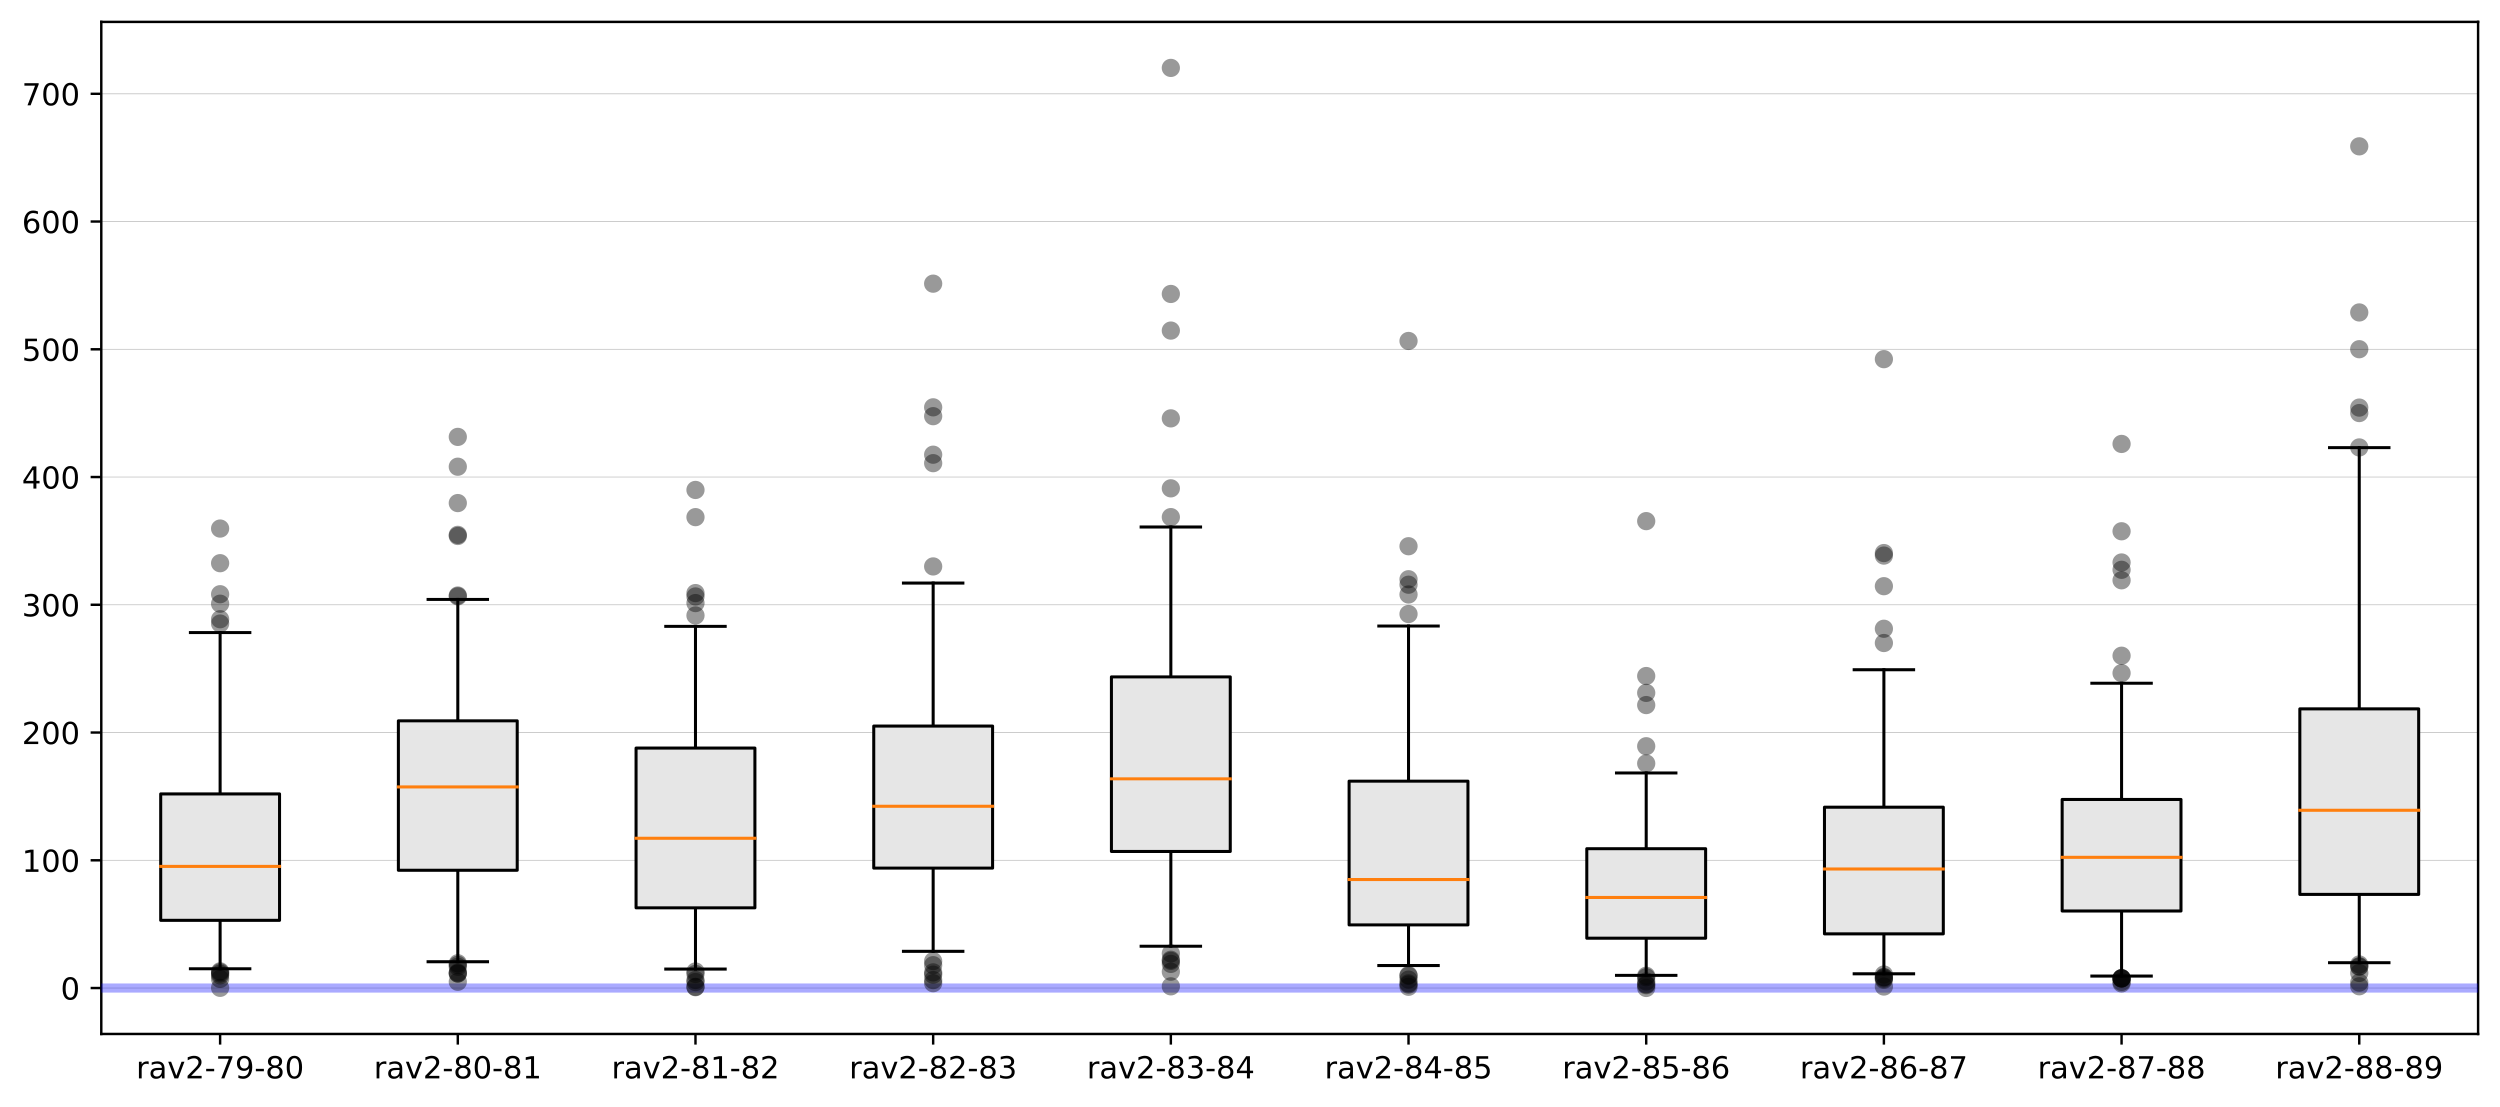 <?xml version="1.0" encoding="utf-8" standalone="no"?>
<!DOCTYPE svg PUBLIC "-//W3C//DTD SVG 1.1//EN"
  "http://www.w3.org/Graphics/SVG/1.1/DTD/svg11.dtd">
<!-- Created with matplotlib (https://matplotlib.org/) -->
<svg height="363.718pt" version="1.1" viewBox="0 0 821.688 363.718" width="821.688pt" xmlns="http://www.w3.org/2000/svg" xmlns:xlink="http://www.w3.org/1999/xlink">
 <defs>
  <style type="text/css">
*{stroke-linecap:butt;stroke-linejoin:round;}
  </style>
 </defs>
 <g id="figure_1">
  <g id="patch_1">
   <path d="M 0 363.718 
L 821.688 363.718 
L 821.688 0 
L 0 0 
z
" style="fill:#ffffff;"/>
  </g>
  <g id="axes_1">
   <g id="patch_2">
    <path d="M 33.288 339.84 
L 814.487 339.84 
L 814.487 7.2 
L 33.288 7.2 
z
" style="fill:#ffffff;"/>
   </g>
   <g id="matplotlib.axis_1">
    <g id="xtick_1">
     <g id="line2d_1">
      <defs>
       <path d="M 0 0 
L 0 3.5 
" id="m097e338943" style="stroke:#000000;stroke-width:0.8;"/>
      </defs>
      <g>
       <use style="stroke:#000000;stroke-width:0.8;" x="72.347" xlink:href="#m097e338943" y="339.84"/>
      </g>
     </g>
     <g id="text_1">
      <!-- rav2-79-80 -->
      <defs>
       <path d="M 41.109 46.297 
Q 39.594 47.172 37.812 47.578 
Q 36.031 48 33.891 48 
Q 26.266 48 22.188 43.047 
Q 18.109 38.094 18.109 28.812 
L 18.109 0 
L 9.078 0 
L 9.078 54.688 
L 18.109 54.688 
L 18.109 46.188 
Q 20.953 51.172 25.484 53.578 
Q 30.031 56 36.531 56 
Q 37.453 56 38.578 55.875 
Q 39.703 55.766 41.062 55.516 
z
" id="DejaVuSans-114"/>
       <path d="M 34.281 27.484 
Q 23.391 27.484 19.188 25 
Q 14.984 22.516 14.984 16.5 
Q 14.984 11.719 18.141 8.906 
Q 21.297 6.109 26.703 6.109 
Q 34.188 6.109 38.703 11.406 
Q 43.219 16.703 43.219 25.484 
L 43.219 27.484 
z
M 52.203 31.203 
L 52.203 0 
L 43.219 0 
L 43.219 8.297 
Q 40.141 3.328 35.547 0.953 
Q 30.953 -1.422 24.312 -1.422 
Q 15.922 -1.422 10.953 3.297 
Q 6 8.016 6 15.922 
Q 6 25.141 12.172 29.828 
Q 18.359 34.516 30.609 34.516 
L 43.219 34.516 
L 43.219 35.406 
Q 43.219 41.609 39.141 45 
Q 35.062 48.391 27.688 48.391 
Q 23 48.391 18.547 47.266 
Q 14.109 46.141 10.016 43.891 
L 10.016 52.203 
Q 14.938 54.109 19.578 55.047 
Q 24.219 56 28.609 56 
Q 40.484 56 46.344 49.844 
Q 52.203 43.703 52.203 31.203 
z
" id="DejaVuSans-97"/>
       <path d="M 2.984 54.688 
L 12.5 54.688 
L 29.594 8.797 
L 46.688 54.688 
L 56.203 54.688 
L 35.688 0 
L 23.484 0 
z
" id="DejaVuSans-118"/>
       <path d="M 19.188 8.297 
L 53.609 8.297 
L 53.609 0 
L 7.328 0 
L 7.328 8.297 
Q 12.938 14.109 22.625 23.891 
Q 32.328 33.688 34.812 36.531 
Q 39.547 41.844 41.422 45.531 
Q 43.312 49.219 43.312 52.781 
Q 43.312 58.594 39.234 62.25 
Q 35.156 65.922 28.609 65.922 
Q 23.969 65.922 18.812 64.312 
Q 13.672 62.703 7.812 59.422 
L 7.812 69.391 
Q 13.766 71.781 18.938 73 
Q 24.125 74.219 28.422 74.219 
Q 39.75 74.219 46.484 68.547 
Q 53.219 62.891 53.219 53.422 
Q 53.219 48.922 51.531 44.891 
Q 49.859 40.875 45.406 35.406 
Q 44.188 33.984 37.641 27.219 
Q 31.109 20.453 19.188 8.297 
z
" id="DejaVuSans-50"/>
       <path d="M 4.891 31.391 
L 31.203 31.391 
L 31.203 23.391 
L 4.891 23.391 
z
" id="DejaVuSans-45"/>
       <path d="M 8.203 72.906 
L 55.078 72.906 
L 55.078 68.703 
L 28.609 0 
L 18.312 0 
L 43.219 64.594 
L 8.203 64.594 
z
" id="DejaVuSans-55"/>
       <path d="M 10.984 1.516 
L 10.984 10.5 
Q 14.703 8.734 18.5 7.812 
Q 22.312 6.891 25.984 6.891 
Q 35.75 6.891 40.891 13.453 
Q 46.047 20.016 46.781 33.406 
Q 43.953 29.203 39.594 26.953 
Q 35.25 24.703 29.984 24.703 
Q 19.047 24.703 12.672 31.312 
Q 6.297 37.938 6.297 49.422 
Q 6.297 60.641 12.938 67.422 
Q 19.578 74.219 30.609 74.219 
Q 43.266 74.219 49.922 64.516 
Q 56.594 54.828 56.594 36.375 
Q 56.594 19.141 48.406 8.859 
Q 40.234 -1.422 26.422 -1.422 
Q 22.703 -1.422 18.891 -0.688 
Q 15.094 0.047 10.984 1.516 
z
M 30.609 32.422 
Q 37.25 32.422 41.125 36.953 
Q 45.016 41.5 45.016 49.422 
Q 45.016 57.281 41.125 61.844 
Q 37.25 66.406 30.609 66.406 
Q 23.969 66.406 20.094 61.844 
Q 16.219 57.281 16.219 49.422 
Q 16.219 41.5 20.094 36.953 
Q 23.969 32.422 30.609 32.422 
z
" id="DejaVuSans-57"/>
       <path d="M 31.781 34.625 
Q 24.75 34.625 20.719 30.859 
Q 16.703 27.094 16.703 20.516 
Q 16.703 13.922 20.719 10.156 
Q 24.75 6.391 31.781 6.391 
Q 38.812 6.391 42.859 10.172 
Q 46.922 13.969 46.922 20.516 
Q 46.922 27.094 42.891 30.859 
Q 38.875 34.625 31.781 34.625 
z
M 21.922 38.812 
Q 15.578 40.375 12.031 44.719 
Q 8.5 49.078 8.5 55.328 
Q 8.5 64.062 14.719 69.141 
Q 20.953 74.219 31.781 74.219 
Q 42.672 74.219 48.875 69.141 
Q 55.078 64.062 55.078 55.328 
Q 55.078 49.078 51.531 44.719 
Q 48 40.375 41.703 38.812 
Q 48.828 37.156 52.797 32.312 
Q 56.781 27.484 56.781 20.516 
Q 56.781 9.906 50.312 4.234 
Q 43.844 -1.422 31.781 -1.422 
Q 19.734 -1.422 13.25 4.234 
Q 6.781 9.906 6.781 20.516 
Q 6.781 27.484 10.781 32.312 
Q 14.797 37.156 21.922 38.812 
z
M 18.312 54.391 
Q 18.312 48.734 21.844 45.562 
Q 25.391 42.391 31.781 42.391 
Q 38.141 42.391 41.719 45.562 
Q 45.312 48.734 45.312 54.391 
Q 45.312 60.062 41.719 63.234 
Q 38.141 66.406 31.781 66.406 
Q 25.391 66.406 21.844 63.234 
Q 18.312 60.062 18.312 54.391 
z
" id="DejaVuSans-56"/>
       <path d="M 31.781 66.406 
Q 24.172 66.406 20.328 58.906 
Q 16.5 51.422 16.5 36.375 
Q 16.5 21.391 20.328 13.891 
Q 24.172 6.391 31.781 6.391 
Q 39.453 6.391 43.281 13.891 
Q 47.125 21.391 47.125 36.375 
Q 47.125 51.422 43.281 58.906 
Q 39.453 66.406 31.781 66.406 
z
M 31.781 74.219 
Q 44.047 74.219 50.516 64.516 
Q 56.984 54.828 56.984 36.375 
Q 56.984 17.969 50.516 8.266 
Q 44.047 -1.422 31.781 -1.422 
Q 19.531 -1.422 13.062 8.266 
Q 6.594 17.969 6.594 36.375 
Q 6.594 54.828 13.062 64.516 
Q 19.531 74.219 31.781 74.219 
z
" id="DejaVuSans-48"/>
      </defs>
      <g transform="translate(44.755 354.438)scale(0.1 -0.1)">
       <use xlink:href="#DejaVuSans-114"/>
       <use x="41.113" xlink:href="#DejaVuSans-97"/>
       <use x="102.393" xlink:href="#DejaVuSans-118"/>
       <use x="161.572" xlink:href="#DejaVuSans-50"/>
       <use x="225.195" xlink:href="#DejaVuSans-45"/>
       <use x="261.279" xlink:href="#DejaVuSans-55"/>
       <use x="324.902" xlink:href="#DejaVuSans-57"/>
       <use x="388.525" xlink:href="#DejaVuSans-45"/>
       <use x="424.609" xlink:href="#DejaVuSans-56"/>
       <use x="488.232" xlink:href="#DejaVuSans-48"/>
      </g>
     </g>
    </g>
    <g id="xtick_2">
     <g id="line2d_2">
      <g>
       <use style="stroke:#000000;stroke-width:0.8;" x="150.468" xlink:href="#m097e338943" y="339.84"/>
      </g>
     </g>
     <g id="text_2">
      <!-- rav2-80-81 -->
      <defs>
       <path d="M 12.406 8.297 
L 28.516 8.297 
L 28.516 63.922 
L 10.984 60.406 
L 10.984 69.391 
L 28.422 72.906 
L 38.281 72.906 
L 38.281 8.297 
L 54.391 8.297 
L 54.391 0 
L 12.406 0 
z
" id="DejaVuSans-49"/>
      </defs>
      <g transform="translate(122.875 354.438)scale(0.1 -0.1)">
       <use xlink:href="#DejaVuSans-114"/>
       <use x="41.113" xlink:href="#DejaVuSans-97"/>
       <use x="102.393" xlink:href="#DejaVuSans-118"/>
       <use x="161.572" xlink:href="#DejaVuSans-50"/>
       <use x="225.195" xlink:href="#DejaVuSans-45"/>
       <use x="261.279" xlink:href="#DejaVuSans-56"/>
       <use x="324.902" xlink:href="#DejaVuSans-48"/>
       <use x="388.525" xlink:href="#DejaVuSans-45"/>
       <use x="424.609" xlink:href="#DejaVuSans-56"/>
       <use x="488.232" xlink:href="#DejaVuSans-49"/>
      </g>
     </g>
    </g>
    <g id="xtick_3">
     <g id="line2d_3">
      <g>
       <use style="stroke:#000000;stroke-width:0.8;" x="228.588" xlink:href="#m097e338943" y="339.84"/>
      </g>
     </g>
     <g id="text_3">
      <!-- rav2-81-82 -->
      <g transform="translate(200.995 354.438)scale(0.1 -0.1)">
       <use xlink:href="#DejaVuSans-114"/>
       <use x="41.113" xlink:href="#DejaVuSans-97"/>
       <use x="102.393" xlink:href="#DejaVuSans-118"/>
       <use x="161.572" xlink:href="#DejaVuSans-50"/>
       <use x="225.195" xlink:href="#DejaVuSans-45"/>
       <use x="261.279" xlink:href="#DejaVuSans-56"/>
       <use x="324.902" xlink:href="#DejaVuSans-49"/>
       <use x="388.525" xlink:href="#DejaVuSans-45"/>
       <use x="424.609" xlink:href="#DejaVuSans-56"/>
       <use x="488.232" xlink:href="#DejaVuSans-50"/>
      </g>
     </g>
    </g>
    <g id="xtick_4">
     <g id="line2d_4">
      <g>
       <use style="stroke:#000000;stroke-width:0.8;" x="306.707" xlink:href="#m097e338943" y="339.84"/>
      </g>
     </g>
     <g id="text_4">
      <!-- rav2-82-83 -->
      <defs>
       <path d="M 40.578 39.312 
Q 47.656 37.797 51.625 33 
Q 55.609 28.219 55.609 21.188 
Q 55.609 10.406 48.188 4.484 
Q 40.766 -1.422 27.094 -1.422 
Q 22.516 -1.422 17.656 -0.516 
Q 12.797 0.391 7.625 2.203 
L 7.625 11.719 
Q 11.719 9.328 16.594 8.109 
Q 21.484 6.891 26.812 6.891 
Q 36.078 6.891 40.938 10.547 
Q 45.797 14.203 45.797 21.188 
Q 45.797 27.641 41.281 31.266 
Q 36.766 34.906 28.719 34.906 
L 20.219 34.906 
L 20.219 43.016 
L 29.109 43.016 
Q 36.375 43.016 40.234 45.922 
Q 44.094 48.828 44.094 54.297 
Q 44.094 59.906 40.109 62.906 
Q 36.141 65.922 28.719 65.922 
Q 24.656 65.922 20.016 65.031 
Q 15.375 64.156 9.812 62.312 
L 9.812 71.094 
Q 15.438 72.656 20.344 73.438 
Q 25.25 74.219 29.594 74.219 
Q 40.828 74.219 47.359 69.109 
Q 53.906 64.016 53.906 55.328 
Q 53.906 49.266 50.438 45.094 
Q 46.969 40.922 40.578 39.312 
z
" id="DejaVuSans-51"/>
      </defs>
      <g transform="translate(279.115 354.438)scale(0.1 -0.1)">
       <use xlink:href="#DejaVuSans-114"/>
       <use x="41.113" xlink:href="#DejaVuSans-97"/>
       <use x="102.393" xlink:href="#DejaVuSans-118"/>
       <use x="161.572" xlink:href="#DejaVuSans-50"/>
       <use x="225.195" xlink:href="#DejaVuSans-45"/>
       <use x="261.279" xlink:href="#DejaVuSans-56"/>
       <use x="324.902" xlink:href="#DejaVuSans-50"/>
       <use x="388.525" xlink:href="#DejaVuSans-45"/>
       <use x="424.609" xlink:href="#DejaVuSans-56"/>
       <use x="488.232" xlink:href="#DejaVuSans-51"/>
      </g>
     </g>
    </g>
    <g id="xtick_5">
     <g id="line2d_5">
      <g>
       <use style="stroke:#000000;stroke-width:0.8;" x="384.827" xlink:href="#m097e338943" y="339.84"/>
      </g>
     </g>
     <g id="text_5">
      <!-- rav2-83-84 -->
      <defs>
       <path d="M 37.797 64.312 
L 12.891 25.391 
L 37.797 25.391 
z
M 35.203 72.906 
L 47.609 72.906 
L 47.609 25.391 
L 58.016 25.391 
L 58.016 17.188 
L 47.609 17.188 
L 47.609 0 
L 37.797 0 
L 37.797 17.188 
L 4.891 17.188 
L 4.891 26.703 
z
" id="DejaVuSans-52"/>
      </defs>
      <g transform="translate(357.235 354.438)scale(0.1 -0.1)">
       <use xlink:href="#DejaVuSans-114"/>
       <use x="41.113" xlink:href="#DejaVuSans-97"/>
       <use x="102.393" xlink:href="#DejaVuSans-118"/>
       <use x="161.572" xlink:href="#DejaVuSans-50"/>
       <use x="225.195" xlink:href="#DejaVuSans-45"/>
       <use x="261.279" xlink:href="#DejaVuSans-56"/>
       <use x="324.902" xlink:href="#DejaVuSans-51"/>
       <use x="388.525" xlink:href="#DejaVuSans-45"/>
       <use x="424.609" xlink:href="#DejaVuSans-56"/>
       <use x="488.232" xlink:href="#DejaVuSans-52"/>
      </g>
     </g>
    </g>
    <g id="xtick_6">
     <g id="line2d_6">
      <g>
       <use style="stroke:#000000;stroke-width:0.8;" x="462.947" xlink:href="#m097e338943" y="339.84"/>
      </g>
     </g>
     <g id="text_6">
      <!-- rav2-84-85 -->
      <defs>
       <path d="M 10.797 72.906 
L 49.516 72.906 
L 49.516 64.594 
L 19.828 64.594 
L 19.828 46.734 
Q 21.969 47.469 24.109 47.828 
Q 26.266 48.188 28.422 48.188 
Q 40.625 48.188 47.75 41.5 
Q 54.891 34.812 54.891 23.391 
Q 54.891 11.625 47.562 5.094 
Q 40.234 -1.422 26.906 -1.422 
Q 22.312 -1.422 17.547 -0.641 
Q 12.797 0.141 7.719 1.703 
L 7.719 11.625 
Q 12.109 9.234 16.797 8.062 
Q 21.484 6.891 26.703 6.891 
Q 35.156 6.891 40.078 11.328 
Q 45.016 15.766 45.016 23.391 
Q 45.016 31 40.078 35.438 
Q 35.156 39.891 26.703 39.891 
Q 22.75 39.891 18.812 39.016 
Q 14.891 38.141 10.797 36.281 
z
" id="DejaVuSans-53"/>
      </defs>
      <g transform="translate(435.355 354.438)scale(0.1 -0.1)">
       <use xlink:href="#DejaVuSans-114"/>
       <use x="41.113" xlink:href="#DejaVuSans-97"/>
       <use x="102.393" xlink:href="#DejaVuSans-118"/>
       <use x="161.572" xlink:href="#DejaVuSans-50"/>
       <use x="225.195" xlink:href="#DejaVuSans-45"/>
       <use x="261.279" xlink:href="#DejaVuSans-56"/>
       <use x="324.902" xlink:href="#DejaVuSans-52"/>
       <use x="388.525" xlink:href="#DejaVuSans-45"/>
       <use x="424.609" xlink:href="#DejaVuSans-56"/>
       <use x="488.232" xlink:href="#DejaVuSans-53"/>
      </g>
     </g>
    </g>
    <g id="xtick_7">
     <g id="line2d_7">
      <g>
       <use style="stroke:#000000;stroke-width:0.8;" x="541.067" xlink:href="#m097e338943" y="339.84"/>
      </g>
     </g>
     <g id="text_7">
      <!-- rav2-85-86 -->
      <defs>
       <path d="M 33.016 40.375 
Q 26.375 40.375 22.484 35.828 
Q 18.609 31.297 18.609 23.391 
Q 18.609 15.531 22.484 10.953 
Q 26.375 6.391 33.016 6.391 
Q 39.656 6.391 43.531 10.953 
Q 47.406 15.531 47.406 23.391 
Q 47.406 31.297 43.531 35.828 
Q 39.656 40.375 33.016 40.375 
z
M 52.594 71.297 
L 52.594 62.312 
Q 48.875 64.062 45.094 64.984 
Q 41.312 65.922 37.594 65.922 
Q 27.828 65.922 22.672 59.328 
Q 17.531 52.734 16.797 39.406 
Q 19.672 43.656 24.016 45.922 
Q 28.375 48.188 33.594 48.188 
Q 44.578 48.188 50.953 41.516 
Q 57.328 34.859 57.328 23.391 
Q 57.328 12.156 50.688 5.359 
Q 44.047 -1.422 33.016 -1.422 
Q 20.359 -1.422 13.672 8.266 
Q 6.984 17.969 6.984 36.375 
Q 6.984 53.656 15.188 63.938 
Q 23.391 74.219 37.203 74.219 
Q 40.922 74.219 44.703 73.484 
Q 48.484 72.75 52.594 71.297 
z
" id="DejaVuSans-54"/>
      </defs>
      <g transform="translate(513.475 354.438)scale(0.1 -0.1)">
       <use xlink:href="#DejaVuSans-114"/>
       <use x="41.113" xlink:href="#DejaVuSans-97"/>
       <use x="102.393" xlink:href="#DejaVuSans-118"/>
       <use x="161.572" xlink:href="#DejaVuSans-50"/>
       <use x="225.195" xlink:href="#DejaVuSans-45"/>
       <use x="261.279" xlink:href="#DejaVuSans-56"/>
       <use x="324.902" xlink:href="#DejaVuSans-53"/>
       <use x="388.525" xlink:href="#DejaVuSans-45"/>
       <use x="424.609" xlink:href="#DejaVuSans-56"/>
       <use x="488.232" xlink:href="#DejaVuSans-54"/>
      </g>
     </g>
    </g>
    <g id="xtick_8">
     <g id="line2d_8">
      <g>
       <use style="stroke:#000000;stroke-width:0.8;" x="619.188" xlink:href="#m097e338943" y="339.84"/>
      </g>
     </g>
     <g id="text_8">
      <!-- rav2-86-87 -->
      <g transform="translate(591.595 354.438)scale(0.1 -0.1)">
       <use xlink:href="#DejaVuSans-114"/>
       <use x="41.113" xlink:href="#DejaVuSans-97"/>
       <use x="102.393" xlink:href="#DejaVuSans-118"/>
       <use x="161.572" xlink:href="#DejaVuSans-50"/>
       <use x="225.195" xlink:href="#DejaVuSans-45"/>
       <use x="261.279" xlink:href="#DejaVuSans-56"/>
       <use x="324.902" xlink:href="#DejaVuSans-54"/>
       <use x="388.525" xlink:href="#DejaVuSans-45"/>
       <use x="424.609" xlink:href="#DejaVuSans-56"/>
       <use x="488.232" xlink:href="#DejaVuSans-55"/>
      </g>
     </g>
    </g>
    <g id="xtick_9">
     <g id="line2d_9">
      <g>
       <use style="stroke:#000000;stroke-width:0.8;" x="697.308" xlink:href="#m097e338943" y="339.84"/>
      </g>
     </g>
     <g id="text_9">
      <!-- rav2-87-88 -->
      <g transform="translate(669.715 354.438)scale(0.1 -0.1)">
       <use xlink:href="#DejaVuSans-114"/>
       <use x="41.113" xlink:href="#DejaVuSans-97"/>
       <use x="102.393" xlink:href="#DejaVuSans-118"/>
       <use x="161.572" xlink:href="#DejaVuSans-50"/>
       <use x="225.195" xlink:href="#DejaVuSans-45"/>
       <use x="261.279" xlink:href="#DejaVuSans-56"/>
       <use x="324.902" xlink:href="#DejaVuSans-55"/>
       <use x="388.525" xlink:href="#DejaVuSans-45"/>
       <use x="424.609" xlink:href="#DejaVuSans-56"/>
       <use x="488.232" xlink:href="#DejaVuSans-56"/>
      </g>
     </g>
    </g>
    <g id="xtick_10">
     <g id="line2d_10">
      <g>
       <use style="stroke:#000000;stroke-width:0.8;" x="775.428" xlink:href="#m097e338943" y="339.84"/>
      </g>
     </g>
     <g id="text_10">
      <!-- rav2-88-89 -->
      <g transform="translate(747.835 354.438)scale(0.1 -0.1)">
       <use xlink:href="#DejaVuSans-114"/>
       <use x="41.113" xlink:href="#DejaVuSans-97"/>
       <use x="102.393" xlink:href="#DejaVuSans-118"/>
       <use x="161.572" xlink:href="#DejaVuSans-50"/>
       <use x="225.195" xlink:href="#DejaVuSans-45"/>
       <use x="261.279" xlink:href="#DejaVuSans-56"/>
       <use x="324.902" xlink:href="#DejaVuSans-56"/>
       <use x="388.525" xlink:href="#DejaVuSans-45"/>
       <use x="424.609" xlink:href="#DejaVuSans-56"/>
       <use x="488.232" xlink:href="#DejaVuSans-57"/>
      </g>
     </g>
    </g>
   </g>
   <g id="matplotlib.axis_2">
    <g id="ytick_1">
     <g id="line2d_11">
      <path clip-path="url(#pd79110ccd6)" d="M 33.288 324.741 
L 814.487 324.741 
" style="fill:none;stroke:#bfbfbf;stroke-linecap:square;stroke-width:0.25;"/>
     </g>
     <g id="line2d_12">
      <defs>
       <path d="M 0 0 
L -3.5 0 
" id="m303ebe1eb5" style="stroke:#000000;stroke-width:0.8;"/>
      </defs>
      <g>
       <use style="stroke:#000000;stroke-width:0.8;" x="33.288" xlink:href="#m303ebe1eb5" y="324.741"/>
      </g>
     </g>
     <g id="text_11">
      <!-- 0 -->
      <g transform="translate(19.925 328.541)scale(0.1 -0.1)">
       <use xlink:href="#DejaVuSans-48"/>
      </g>
     </g>
    </g>
    <g id="ytick_2">
     <g id="line2d_13">
      <path clip-path="url(#pd79110ccd6)" d="M 33.288 282.754 
L 814.487 282.754 
" style="fill:none;stroke:#bfbfbf;stroke-linecap:square;stroke-width:0.25;"/>
     </g>
     <g id="line2d_14">
      <g>
       <use style="stroke:#000000;stroke-width:0.8;" x="33.288" xlink:href="#m303ebe1eb5" y="282.754"/>
      </g>
     </g>
     <g id="text_12">
      <!-- 100 -->
      <g transform="translate(7.2 286.553)scale(0.1 -0.1)">
       <use xlink:href="#DejaVuSans-49"/>
       <use x="63.623" xlink:href="#DejaVuSans-48"/>
       <use x="127.246" xlink:href="#DejaVuSans-48"/>
      </g>
     </g>
    </g>
    <g id="ytick_3">
     <g id="line2d_15">
      <path clip-path="url(#pd79110ccd6)" d="M 33.288 240.766 
L 814.487 240.766 
" style="fill:none;stroke:#bfbfbf;stroke-linecap:square;stroke-width:0.25;"/>
     </g>
     <g id="line2d_16">
      <g>
       <use style="stroke:#000000;stroke-width:0.8;" x="33.288" xlink:href="#m303ebe1eb5" y="240.766"/>
      </g>
     </g>
     <g id="text_13">
      <!-- 200 -->
      <g transform="translate(7.2 244.565)scale(0.1 -0.1)">
       <use xlink:href="#DejaVuSans-50"/>
       <use x="63.623" xlink:href="#DejaVuSans-48"/>
       <use x="127.246" xlink:href="#DejaVuSans-48"/>
      </g>
     </g>
    </g>
    <g id="ytick_4">
     <g id="line2d_17">
      <path clip-path="url(#pd79110ccd6)" d="M 33.288 198.778 
L 814.487 198.778 
" style="fill:none;stroke:#bfbfbf;stroke-linecap:square;stroke-width:0.25;"/>
     </g>
     <g id="line2d_18">
      <g>
       <use style="stroke:#000000;stroke-width:0.8;" x="33.288" xlink:href="#m303ebe1eb5" y="198.778"/>
      </g>
     </g>
     <g id="text_14">
      <!-- 300 -->
      <g transform="translate(7.2 202.577)scale(0.1 -0.1)">
       <use xlink:href="#DejaVuSans-51"/>
       <use x="63.623" xlink:href="#DejaVuSans-48"/>
       <use x="127.246" xlink:href="#DejaVuSans-48"/>
      </g>
     </g>
    </g>
    <g id="ytick_5">
     <g id="line2d_19">
      <path clip-path="url(#pd79110ccd6)" d="M 33.288 156.79 
L 814.487 156.79 
" style="fill:none;stroke:#bfbfbf;stroke-linecap:square;stroke-width:0.25;"/>
     </g>
     <g id="line2d_20">
      <g>
       <use style="stroke:#000000;stroke-width:0.8;" x="33.288" xlink:href="#m303ebe1eb5" y="156.79"/>
      </g>
     </g>
     <g id="text_15">
      <!-- 400 -->
      <g transform="translate(7.2 160.59)scale(0.1 -0.1)">
       <use xlink:href="#DejaVuSans-52"/>
       <use x="63.623" xlink:href="#DejaVuSans-48"/>
       <use x="127.246" xlink:href="#DejaVuSans-48"/>
      </g>
     </g>
    </g>
    <g id="ytick_6">
     <g id="line2d_21">
      <path clip-path="url(#pd79110ccd6)" d="M 33.288 114.803 
L 814.487 114.803 
" style="fill:none;stroke:#bfbfbf;stroke-linecap:square;stroke-width:0.25;"/>
     </g>
     <g id="line2d_22">
      <g>
       <use style="stroke:#000000;stroke-width:0.8;" x="33.288" xlink:href="#m303ebe1eb5" y="114.803"/>
      </g>
     </g>
     <g id="text_16">
      <!-- 500 -->
      <g transform="translate(7.2 118.602)scale(0.1 -0.1)">
       <use xlink:href="#DejaVuSans-53"/>
       <use x="63.623" xlink:href="#DejaVuSans-48"/>
       <use x="127.246" xlink:href="#DejaVuSans-48"/>
      </g>
     </g>
    </g>
    <g id="ytick_7">
     <g id="line2d_23">
      <path clip-path="url(#pd79110ccd6)" d="M 33.288 72.815 
L 814.487 72.815 
" style="fill:none;stroke:#bfbfbf;stroke-linecap:square;stroke-width:0.25;"/>
     </g>
     <g id="line2d_24">
      <g>
       <use style="stroke:#000000;stroke-width:0.8;" x="33.288" xlink:href="#m303ebe1eb5" y="72.815"/>
      </g>
     </g>
     <g id="text_17">
      <!-- 600 -->
      <g transform="translate(7.2 76.614)scale(0.1 -0.1)">
       <use xlink:href="#DejaVuSans-54"/>
       <use x="63.623" xlink:href="#DejaVuSans-48"/>
       <use x="127.246" xlink:href="#DejaVuSans-48"/>
      </g>
     </g>
    </g>
    <g id="ytick_8">
     <g id="line2d_25">
      <path clip-path="url(#pd79110ccd6)" d="M 33.288 30.827 
L 814.487 30.827 
" style="fill:none;stroke:#bfbfbf;stroke-linecap:square;stroke-width:0.25;"/>
     </g>
     <g id="line2d_26">
      <g>
       <use style="stroke:#000000;stroke-width:0.8;" x="33.288" xlink:href="#m303ebe1eb5" y="30.827"/>
      </g>
     </g>
     <g id="text_18">
      <!-- 700 -->
      <g transform="translate(7.2 34.626)scale(0.1 -0.1)">
       <use xlink:href="#DejaVuSans-55"/>
       <use x="63.623" xlink:href="#DejaVuSans-48"/>
       <use x="127.246" xlink:href="#DejaVuSans-48"/>
      </g>
     </g>
    </g>
   </g>
   <g id="patch_3">
    <path d="M 33.288 339.84 
L 33.288 7.2 
" style="fill:none;stroke:#000000;stroke-linecap:square;stroke-linejoin:miter;stroke-width:0.8;"/>
   </g>
   <g id="patch_4">
    <path d="M 814.487 339.84 
L 814.487 7.2 
" style="fill:none;stroke:#000000;stroke-linecap:square;stroke-linejoin:miter;stroke-width:0.8;"/>
   </g>
   <g id="patch_5">
    <path d="M 33.288 339.84 
L 814.487 339.84 
" style="fill:none;stroke:#000000;stroke-linecap:square;stroke-linejoin:miter;stroke-width:0.8;"/>
   </g>
   <g id="patch_6">
    <path d="M 33.288 7.2 
L 814.487 7.2 
" style="fill:none;stroke:#000000;stroke-linecap:square;stroke-linejoin:miter;stroke-width:0.8;"/>
   </g>
   <g id="line2d_27">
    <path clip-path="url(#pd79110ccd6)" d="M 33.288 324.741 
L 814.487 324.741 
" style="fill:none;stroke:#0000ff;stroke-linecap:square;stroke-opacity:0.333;stroke-width:3;"/>
   </g>
   <g id="line2d_28">
    <path clip-path="url(#pd79110ccd6)" d="M 72.347 302.493 
L 72.347 318.412 
" style="fill:none;stroke:#000000;stroke-linecap:square;"/>
   </g>
   <g id="line2d_29">
    <path clip-path="url(#pd79110ccd6)" d="M 72.347 260.943 
L 72.347 207.91 
" style="fill:none;stroke:#000000;stroke-linecap:square;"/>
   </g>
   <g id="line2d_30">
    <path clip-path="url(#pd79110ccd6)" d="M 62.583 318.412 
L 82.112 318.412 
" style="fill:none;stroke:#000000;stroke-linecap:square;"/>
   </g>
   <g id="line2d_31">
    <path clip-path="url(#pd79110ccd6)" d="M 62.583 207.91 
L 82.112 207.91 
" style="fill:none;stroke:#000000;stroke-linecap:square;"/>
   </g>
   <g id="line2d_32">
    <defs>
     <path d="M 0 3 
C 0.796 3 1.559 2.684 2.121 2.121 
C 2.684 1.559 3 0.796 3 0 
C 3 -0.796 2.684 -1.559 2.121 -2.121 
C 1.559 -2.684 0.796 -3 0 -3 
C -0.796 -3 -1.559 -2.684 -2.121 -2.121 
C -2.684 -1.559 -3 -0.796 -3 0 
C -3 0.796 -2.684 1.559 -2.121 2.121 
C -1.559 2.684 -0.796 3 0 3 
z
" id="m558bb84645" style="stroke:#000000;stroke-opacity:0;"/>
    </defs>
    <g clip-path="url(#pd79110ccd6)">
     <use style="fill-opacity:0.4;stroke:#000000;stroke-opacity:0;" x="72.347" xlink:href="#m558bb84645" y="319.247"/>
     <use style="fill-opacity:0.4;stroke:#000000;stroke-opacity:0;" x="72.347" xlink:href="#m558bb84645" y="319.572"/>
     <use style="fill-opacity:0.4;stroke:#000000;stroke-opacity:0;" x="72.347" xlink:href="#m558bb84645" y="320.022"/>
     <use style="fill-opacity:0.4;stroke:#000000;stroke-opacity:0;" x="72.347" xlink:href="#m558bb84645" y="320.579"/>
     <use style="fill-opacity:0.4;stroke:#000000;stroke-opacity:0;" x="72.347" xlink:href="#m558bb84645" y="321.746"/>
     <use style="fill-opacity:0.4;stroke:#000000;stroke-opacity:0;" x="72.347" xlink:href="#m558bb84645" y="324.674"/>
     <use style="fill-opacity:0.4;stroke:#000000;stroke-opacity:0;" x="72.347" xlink:href="#m558bb84645" y="203.525"/>
     <use style="fill-opacity:0.4;stroke:#000000;stroke-opacity:0;" x="72.347" xlink:href="#m558bb84645" y="185.107"/>
     <use style="fill-opacity:0.4;stroke:#000000;stroke-opacity:0;" x="72.347" xlink:href="#m558bb84645" y="173.723"/>
     <use style="fill-opacity:0.4;stroke:#000000;stroke-opacity:0;" x="72.347" xlink:href="#m558bb84645" y="195.305"/>
     <use style="fill-opacity:0.4;stroke:#000000;stroke-opacity:0;" x="72.347" xlink:href="#m558bb84645" y="204.945"/>
     <use style="fill-opacity:0.4;stroke:#000000;stroke-opacity:0;" x="72.347" xlink:href="#m558bb84645" y="198.423"/>
    </g>
   </g>
   <g id="line2d_33">
    <path clip-path="url(#pd79110ccd6)" d="M 150.468 286.032 
L 150.468 316.094 
" style="fill:none;stroke:#000000;stroke-linecap:square;"/>
   </g>
   <g id="line2d_34">
    <path clip-path="url(#pd79110ccd6)" d="M 150.468 236.923 
L 150.468 197.021 
" style="fill:none;stroke:#000000;stroke-linecap:square;"/>
   </g>
   <g id="line2d_35">
    <path clip-path="url(#pd79110ccd6)" d="M 140.702 316.094 
L 160.232 316.094 
" style="fill:none;stroke:#000000;stroke-linecap:square;"/>
   </g>
   <g id="line2d_36">
    <path clip-path="url(#pd79110ccd6)" d="M 140.702 197.021 
L 160.232 197.021 
" style="fill:none;stroke:#000000;stroke-linecap:square;"/>
   </g>
   <g id="line2d_37">
    <g clip-path="url(#pd79110ccd6)">
     <use style="fill-opacity:0.4;stroke:#000000;stroke-opacity:0;" x="150.468" xlink:href="#m558bb84645" y="317.12"/>
     <use style="fill-opacity:0.4;stroke:#000000;stroke-opacity:0;" x="150.468" xlink:href="#m558bb84645" y="316.593"/>
     <use style="fill-opacity:0.4;stroke:#000000;stroke-opacity:0;" x="150.468" xlink:href="#m558bb84645" y="319.973"/>
     <use style="fill-opacity:0.4;stroke:#000000;stroke-opacity:0;" x="150.468" xlink:href="#m558bb84645" y="319.631"/>
     <use style="fill-opacity:0.4;stroke:#000000;stroke-opacity:0;" x="150.468" xlink:href="#m558bb84645" y="317.758"/>
     <use style="fill-opacity:0.4;stroke:#000000;stroke-opacity:0;" x="150.468" xlink:href="#m558bb84645" y="319.955"/>
     <use style="fill-opacity:0.4;stroke:#000000;stroke-opacity:0;" x="150.468" xlink:href="#m558bb84645" y="322.684"/>
     <use style="fill-opacity:0.4;stroke:#000000;stroke-opacity:0;" x="150.468" xlink:href="#m558bb84645" y="153.395"/>
     <use style="fill-opacity:0.4;stroke:#000000;stroke-opacity:0;" x="150.468" xlink:href="#m558bb84645" y="176.166"/>
     <use style="fill-opacity:0.4;stroke:#000000;stroke-opacity:0;" x="150.468" xlink:href="#m558bb84645" y="195.732"/>
     <use style="fill-opacity:0.4;stroke:#000000;stroke-opacity:0;" x="150.468" xlink:href="#m558bb84645" y="143.596"/>
     <use style="fill-opacity:0.4;stroke:#000000;stroke-opacity:0;" x="150.468" xlink:href="#m558bb84645" y="165.347"/>
     <use style="fill-opacity:0.4;stroke:#000000;stroke-opacity:0;" x="150.468" xlink:href="#m558bb84645" y="175.796"/>
     <use style="fill-opacity:0.4;stroke:#000000;stroke-opacity:0;" x="150.468" xlink:href="#m558bb84645" y="196.007"/>
    </g>
   </g>
   <g id="line2d_38">
    <path clip-path="url(#pd79110ccd6)" d="M 228.588 298.381 
L 228.588 318.504 
" style="fill:none;stroke:#000000;stroke-linecap:square;"/>
   </g>
   <g id="line2d_39">
    <path clip-path="url(#pd79110ccd6)" d="M 228.588 245.877 
L 228.588 205.87 
" style="fill:none;stroke:#000000;stroke-linecap:square;"/>
   </g>
   <g id="line2d_40">
    <path clip-path="url(#pd79110ccd6)" d="M 218.822 318.504 
L 238.352 318.504 
" style="fill:none;stroke:#000000;stroke-linecap:square;"/>
   </g>
   <g id="line2d_41">
    <path clip-path="url(#pd79110ccd6)" d="M 218.822 205.87 
L 238.352 205.87 
" style="fill:none;stroke:#000000;stroke-linecap:square;"/>
   </g>
   <g id="line2d_42">
    <g clip-path="url(#pd79110ccd6)">
     <use style="fill-opacity:0.4;stroke:#000000;stroke-opacity:0;" x="228.588" xlink:href="#m558bb84645" y="320.108"/>
     <use style="fill-opacity:0.4;stroke:#000000;stroke-opacity:0;" x="228.588" xlink:href="#m558bb84645" y="324.466"/>
     <use style="fill-opacity:0.4;stroke:#000000;stroke-opacity:0;" x="228.588" xlink:href="#m558bb84645" y="324.353"/>
     <use style="fill-opacity:0.4;stroke:#000000;stroke-opacity:0;" x="228.588" xlink:href="#m558bb84645" y="319.302"/>
     <use style="fill-opacity:0.4;stroke:#000000;stroke-opacity:0;" x="228.588" xlink:href="#m558bb84645" y="322.104"/>
     <use style="fill-opacity:0.4;stroke:#000000;stroke-opacity:0;" x="228.588" xlink:href="#m558bb84645" y="322.776"/>
     <use style="fill-opacity:0.4;stroke:#000000;stroke-opacity:0;" x="228.588" xlink:href="#m558bb84645" y="194.929"/>
     <use style="fill-opacity:0.4;stroke:#000000;stroke-opacity:0;" x="228.588" xlink:href="#m558bb84645" y="161.034"/>
     <use style="fill-opacity:0.4;stroke:#000000;stroke-opacity:0;" x="228.588" xlink:href="#m558bb84645" y="198.215"/>
     <use style="fill-opacity:0.4;stroke:#000000;stroke-opacity:0;" x="228.588" xlink:href="#m558bb84645" y="196.039"/>
     <use style="fill-opacity:0.4;stroke:#000000;stroke-opacity:0;" x="228.588" xlink:href="#m558bb84645" y="169.971"/>
     <use style="fill-opacity:0.4;stroke:#000000;stroke-opacity:0;" x="228.588" xlink:href="#m558bb84645" y="202.291"/>
    </g>
   </g>
   <g id="line2d_43">
    <path clip-path="url(#pd79110ccd6)" d="M 306.707 285.319 
L 306.707 312.681 
" style="fill:none;stroke:#000000;stroke-linecap:square;"/>
   </g>
   <g id="line2d_44">
    <path clip-path="url(#pd79110ccd6)" d="M 306.707 238.641 
L 306.707 191.64 
" style="fill:none;stroke:#000000;stroke-linecap:square;"/>
   </g>
   <g id="line2d_45">
    <path clip-path="url(#pd79110ccd6)" d="M 296.942 312.681 
L 316.473 312.681 
" style="fill:none;stroke:#000000;stroke-linecap:square;"/>
   </g>
   <g id="line2d_46">
    <path clip-path="url(#pd79110ccd6)" d="M 296.942 191.64 
L 316.473 191.64 
" style="fill:none;stroke:#000000;stroke-linecap:square;"/>
   </g>
   <g id="line2d_47">
    <g clip-path="url(#pd79110ccd6)">
     <use style="fill-opacity:0.4;stroke:#000000;stroke-opacity:0;" x="306.707" xlink:href="#m558bb84645" y="319.595"/>
     <use style="fill-opacity:0.4;stroke:#000000;stroke-opacity:0;" x="306.707" xlink:href="#m558bb84645" y="317.229"/>
     <use style="fill-opacity:0.4;stroke:#000000;stroke-opacity:0;" x="306.707" xlink:href="#m558bb84645" y="315.892"/>
     <use style="fill-opacity:0.4;stroke:#000000;stroke-opacity:0;" x="306.707" xlink:href="#m558bb84645" y="323.149"/>
     <use style="fill-opacity:0.4;stroke:#000000;stroke-opacity:0;" x="306.707" xlink:href="#m558bb84645" y="322.129"/>
     <use style="fill-opacity:0.4;stroke:#000000;stroke-opacity:0;" x="306.707" xlink:href="#m558bb84645" y="320.352"/>
     <use style="fill-opacity:0.4;stroke:#000000;stroke-opacity:0;" x="306.707" xlink:href="#m558bb84645" y="136.786"/>
     <use style="fill-opacity:0.4;stroke:#000000;stroke-opacity:0;" x="306.707" xlink:href="#m558bb84645" y="186.174"/>
     <use style="fill-opacity:0.4;stroke:#000000;stroke-opacity:0;" x="306.707" xlink:href="#m558bb84645" y="152.23"/>
     <use style="fill-opacity:0.4;stroke:#000000;stroke-opacity:0;" x="306.707" xlink:href="#m558bb84645" y="133.877"/>
     <use style="fill-opacity:0.4;stroke:#000000;stroke-opacity:0;" x="306.707" xlink:href="#m558bb84645" y="149.447"/>
     <use style="fill-opacity:0.4;stroke:#000000;stroke-opacity:0;" x="306.707" xlink:href="#m558bb84645" y="93.234"/>
    </g>
   </g>
   <g id="line2d_48">
    <path clip-path="url(#pd79110ccd6)" d="M 384.827 279.853 
L 384.827 311.004 
" style="fill:none;stroke:#000000;stroke-linecap:square;"/>
   </g>
   <g id="line2d_49">
    <path clip-path="url(#pd79110ccd6)" d="M 384.827 222.476 
L 384.827 173.206 
" style="fill:none;stroke:#000000;stroke-linecap:square;"/>
   </g>
   <g id="line2d_50">
    <path clip-path="url(#pd79110ccd6)" d="M 375.062 311.004 
L 394.592 311.004 
" style="fill:none;stroke:#000000;stroke-linecap:square;"/>
   </g>
   <g id="line2d_51">
    <path clip-path="url(#pd79110ccd6)" d="M 375.062 173.206 
L 394.592 173.206 
" style="fill:none;stroke:#000000;stroke-linecap:square;"/>
   </g>
   <g id="line2d_52">
    <g clip-path="url(#pd79110ccd6)">
     <use style="fill-opacity:0.4;stroke:#000000;stroke-opacity:0;" x="384.827" xlink:href="#m558bb84645" y="313.378"/>
     <use style="fill-opacity:0.4;stroke:#000000;stroke-opacity:0;" x="384.827" xlink:href="#m558bb84645" y="319.369"/>
     <use style="fill-opacity:0.4;stroke:#000000;stroke-opacity:0;" x="384.827" xlink:href="#m558bb84645" y="315.822"/>
     <use style="fill-opacity:0.4;stroke:#000000;stroke-opacity:0;" x="384.827" xlink:href="#m558bb84645" y="324.186"/>
     <use style="fill-opacity:0.4;stroke:#000000;stroke-opacity:0;" x="384.827" xlink:href="#m558bb84645" y="315.446"/>
     <use style="fill-opacity:0.4;stroke:#000000;stroke-opacity:0;" x="384.827" xlink:href="#m558bb84645" y="316.807"/>
     <use style="fill-opacity:0.4;stroke:#000000;stroke-opacity:0;" x="384.827" xlink:href="#m558bb84645" y="169.961"/>
     <use style="fill-opacity:0.4;stroke:#000000;stroke-opacity:0;" x="384.827" xlink:href="#m558bb84645" y="160.505"/>
     <use style="fill-opacity:0.4;stroke:#000000;stroke-opacity:0;" x="384.827" xlink:href="#m558bb84645" y="108.655"/>
     <use style="fill-opacity:0.4;stroke:#000000;stroke-opacity:0;" x="384.827" xlink:href="#m558bb84645" y="22.32"/>
     <use style="fill-opacity:0.4;stroke:#000000;stroke-opacity:0;" x="384.827" xlink:href="#m558bb84645" y="96.616"/>
     <use style="fill-opacity:0.4;stroke:#000000;stroke-opacity:0;" x="384.827" xlink:href="#m558bb84645" y="137.506"/>
    </g>
   </g>
   <g id="line2d_53">
    <path clip-path="url(#pd79110ccd6)" d="M 462.947 303.988 
L 462.947 317.35 
" style="fill:none;stroke:#000000;stroke-linecap:square;"/>
   </g>
   <g id="line2d_54">
    <path clip-path="url(#pd79110ccd6)" d="M 462.947 256.747 
L 462.947 205.762 
" style="fill:none;stroke:#000000;stroke-linecap:square;"/>
   </g>
   <g id="line2d_55">
    <path clip-path="url(#pd79110ccd6)" d="M 453.183 317.35 
L 472.712 317.35 
" style="fill:none;stroke:#000000;stroke-linecap:square;"/>
   </g>
   <g id="line2d_56">
    <path clip-path="url(#pd79110ccd6)" d="M 453.183 205.762 
L 472.712 205.762 
" style="fill:none;stroke:#000000;stroke-linecap:square;"/>
   </g>
   <g id="line2d_57">
    <g clip-path="url(#pd79110ccd6)">
     <use style="fill-opacity:0.4;stroke:#000000;stroke-opacity:0;" x="462.947" xlink:href="#m558bb84645" y="320.506"/>
     <use style="fill-opacity:0.4;stroke:#000000;stroke-opacity:0;" x="462.947" xlink:href="#m558bb84645" y="324.331"/>
     <use style="fill-opacity:0.4;stroke:#000000;stroke-opacity:0;" x="462.947" xlink:href="#m558bb84645" y="323.194"/>
     <use style="fill-opacity:0.4;stroke:#000000;stroke-opacity:0;" x="462.947" xlink:href="#m558bb84645" y="321.977"/>
     <use style="fill-opacity:0.4;stroke:#000000;stroke-opacity:0;" x="462.947" xlink:href="#m558bb84645" y="323.603"/>
     <use style="fill-opacity:0.4;stroke:#000000;stroke-opacity:0;" x="462.947" xlink:href="#m558bb84645" y="320.716"/>
     <use style="fill-opacity:0.4;stroke:#000000;stroke-opacity:0;" x="462.947" xlink:href="#m558bb84645" y="192.181"/>
     <use style="fill-opacity:0.4;stroke:#000000;stroke-opacity:0;" x="462.947" xlink:href="#m558bb84645" y="190.377"/>
     <use style="fill-opacity:0.4;stroke:#000000;stroke-opacity:0;" x="462.947" xlink:href="#m558bb84645" y="179.531"/>
     <use style="fill-opacity:0.4;stroke:#000000;stroke-opacity:0;" x="462.947" xlink:href="#m558bb84645" y="201.817"/>
     <use style="fill-opacity:0.4;stroke:#000000;stroke-opacity:0;" x="462.947" xlink:href="#m558bb84645" y="195.392"/>
     <use style="fill-opacity:0.4;stroke:#000000;stroke-opacity:0;" x="462.947" xlink:href="#m558bb84645" y="112.07"/>
    </g>
   </g>
   <g id="line2d_58">
    <path clip-path="url(#pd79110ccd6)" d="M 541.067 308.367 
L 541.067 320.578 
" style="fill:none;stroke:#000000;stroke-linecap:square;"/>
   </g>
   <g id="line2d_59">
    <path clip-path="url(#pd79110ccd6)" d="M 541.067 278.949 
L 541.067 254.054 
" style="fill:none;stroke:#000000;stroke-linecap:square;"/>
   </g>
   <g id="line2d_60">
    <path clip-path="url(#pd79110ccd6)" d="M 531.303 320.578 
L 550.832 320.578 
" style="fill:none;stroke:#000000;stroke-linecap:square;"/>
   </g>
   <g id="line2d_61">
    <path clip-path="url(#pd79110ccd6)" d="M 531.303 254.054 
L 550.832 254.054 
" style="fill:none;stroke:#000000;stroke-linecap:square;"/>
   </g>
   <g id="line2d_62">
    <g clip-path="url(#pd79110ccd6)">
     <use style="fill-opacity:0.4;stroke:#000000;stroke-opacity:0;" x="541.067" xlink:href="#m558bb84645" y="321.19"/>
     <use style="fill-opacity:0.4;stroke:#000000;stroke-opacity:0;" x="541.067" xlink:href="#m558bb84645" y="323.811"/>
     <use style="fill-opacity:0.4;stroke:#000000;stroke-opacity:0;" x="541.067" xlink:href="#m558bb84645" y="323.502"/>
     <use style="fill-opacity:0.4;stroke:#000000;stroke-opacity:0;" x="541.067" xlink:href="#m558bb84645" y="324.72"/>
     <use style="fill-opacity:0.4;stroke:#000000;stroke-opacity:0;" x="541.067" xlink:href="#m558bb84645" y="320.709"/>
     <use style="fill-opacity:0.4;stroke:#000000;stroke-opacity:0;" x="541.067" xlink:href="#m558bb84645" y="322.58"/>
     <use style="fill-opacity:0.4;stroke:#000000;stroke-opacity:0;" x="541.067" xlink:href="#m558bb84645" y="171.281"/>
     <use style="fill-opacity:0.4;stroke:#000000;stroke-opacity:0;" x="541.067" xlink:href="#m558bb84645" y="222.195"/>
     <use style="fill-opacity:0.4;stroke:#000000;stroke-opacity:0;" x="541.067" xlink:href="#m558bb84645" y="250.933"/>
     <use style="fill-opacity:0.4;stroke:#000000;stroke-opacity:0;" x="541.067" xlink:href="#m558bb84645" y="245.27"/>
     <use style="fill-opacity:0.4;stroke:#000000;stroke-opacity:0;" x="541.067" xlink:href="#m558bb84645" y="231.74"/>
     <use style="fill-opacity:0.4;stroke:#000000;stroke-opacity:0;" x="541.067" xlink:href="#m558bb84645" y="227.731"/>
    </g>
   </g>
   <g id="line2d_63">
    <path clip-path="url(#pd79110ccd6)" d="M 619.188 306.935 
L 619.188 320.061 
" style="fill:none;stroke:#000000;stroke-linecap:square;"/>
   </g>
   <g id="line2d_64">
    <path clip-path="url(#pd79110ccd6)" d="M 619.188 265.306 
L 619.188 220.121 
" style="fill:none;stroke:#000000;stroke-linecap:square;"/>
   </g>
   <g id="line2d_65">
    <path clip-path="url(#pd79110ccd6)" d="M 609.423 320.061 
L 628.952 320.061 
" style="fill:none;stroke:#000000;stroke-linecap:square;"/>
   </g>
   <g id="line2d_66">
    <path clip-path="url(#pd79110ccd6)" d="M 609.423 220.121 
L 628.952 220.121 
" style="fill:none;stroke:#000000;stroke-linecap:square;"/>
   </g>
   <g id="line2d_67">
    <g clip-path="url(#pd79110ccd6)">
     <use style="fill-opacity:0.4;stroke:#000000;stroke-opacity:0;" x="619.188" xlink:href="#m558bb84645" y="321.151"/>
     <use style="fill-opacity:0.4;stroke:#000000;stroke-opacity:0;" x="619.188" xlink:href="#m558bb84645" y="321.23"/>
     <use style="fill-opacity:0.4;stroke:#000000;stroke-opacity:0;" x="619.188" xlink:href="#m558bb84645" y="324.245"/>
     <use style="fill-opacity:0.4;stroke:#000000;stroke-opacity:0;" x="619.188" xlink:href="#m558bb84645" y="322.032"/>
     <use style="fill-opacity:0.4;stroke:#000000;stroke-opacity:0;" x="619.188" xlink:href="#m558bb84645" y="321.623"/>
     <use style="fill-opacity:0.4;stroke:#000000;stroke-opacity:0;" x="619.188" xlink:href="#m558bb84645" y="320.303"/>
     <use style="fill-opacity:0.4;stroke:#000000;stroke-opacity:0;" x="619.188" xlink:href="#m558bb84645" y="192.665"/>
     <use style="fill-opacity:0.4;stroke:#000000;stroke-opacity:0;" x="619.188" xlink:href="#m558bb84645" y="211.342"/>
     <use style="fill-opacity:0.4;stroke:#000000;stroke-opacity:0;" x="619.188" xlink:href="#m558bb84645" y="118.047"/>
     <use style="fill-opacity:0.4;stroke:#000000;stroke-opacity:0;" x="619.188" xlink:href="#m558bb84645" y="182.606"/>
     <use style="fill-opacity:0.4;stroke:#000000;stroke-opacity:0;" x="619.188" xlink:href="#m558bb84645" y="181.776"/>
     <use style="fill-opacity:0.4;stroke:#000000;stroke-opacity:0;" x="619.188" xlink:href="#m558bb84645" y="206.659"/>
    </g>
   </g>
   <g id="line2d_68">
    <path clip-path="url(#pd79110ccd6)" d="M 697.308 299.42 
L 697.308 320.813 
" style="fill:none;stroke:#000000;stroke-linecap:square;"/>
   </g>
   <g id="line2d_69">
    <path clip-path="url(#pd79110ccd6)" d="M 697.308 262.767 
L 697.308 224.565 
" style="fill:none;stroke:#000000;stroke-linecap:square;"/>
   </g>
   <g id="line2d_70">
    <path clip-path="url(#pd79110ccd6)" d="M 687.543 320.813 
L 707.072 320.813 
" style="fill:none;stroke:#000000;stroke-linecap:square;"/>
   </g>
   <g id="line2d_71">
    <path clip-path="url(#pd79110ccd6)" d="M 687.543 224.565 
L 707.072 224.565 
" style="fill:none;stroke:#000000;stroke-linecap:square;"/>
   </g>
   <g id="line2d_72">
    <g clip-path="url(#pd79110ccd6)">
     <use style="fill-opacity:0.4;stroke:#000000;stroke-opacity:0;" x="697.308" xlink:href="#m558bb84645" y="321.485"/>
     <use style="fill-opacity:0.4;stroke:#000000;stroke-opacity:0;" x="697.308" xlink:href="#m558bb84645" y="321.657"/>
     <use style="fill-opacity:0.4;stroke:#000000;stroke-opacity:0;" x="697.308" xlink:href="#m558bb84645" y="323.224"/>
     <use style="fill-opacity:0.4;stroke:#000000;stroke-opacity:0;" x="697.308" xlink:href="#m558bb84645" y="321.542"/>
     <use style="fill-opacity:0.4;stroke:#000000;stroke-opacity:0;" x="697.308" xlink:href="#m558bb84645" y="321.528"/>
     <use style="fill-opacity:0.4;stroke:#000000;stroke-opacity:0;" x="697.308" xlink:href="#m558bb84645" y="321.569"/>
     <use style="fill-opacity:0.4;stroke:#000000;stroke-opacity:0;" x="697.308" xlink:href="#m558bb84645" y="322.73"/>
     <use style="fill-opacity:0.4;stroke:#000000;stroke-opacity:0;" x="697.308" xlink:href="#m558bb84645" y="190.724"/>
     <use style="fill-opacity:0.4;stroke:#000000;stroke-opacity:0;" x="697.308" xlink:href="#m558bb84645" y="174.615"/>
     <use style="fill-opacity:0.4;stroke:#000000;stroke-opacity:0;" x="697.308" xlink:href="#m558bb84645" y="145.909"/>
     <use style="fill-opacity:0.4;stroke:#000000;stroke-opacity:0;" x="697.308" xlink:href="#m558bb84645" y="221.239"/>
     <use style="fill-opacity:0.4;stroke:#000000;stroke-opacity:0;" x="697.308" xlink:href="#m558bb84645" y="215.521"/>
     <use style="fill-opacity:0.4;stroke:#000000;stroke-opacity:0;" x="697.308" xlink:href="#m558bb84645" y="187.283"/>
     <use style="fill-opacity:0.4;stroke:#000000;stroke-opacity:0;" x="697.308" xlink:href="#m558bb84645" y="184.873"/>
    </g>
   </g>
   <g id="line2d_73">
    <path clip-path="url(#pd79110ccd6)" d="M 775.428 293.971 
L 775.428 316.418 
" style="fill:none;stroke:#000000;stroke-linecap:square;"/>
   </g>
   <g id="line2d_74">
    <path clip-path="url(#pd79110ccd6)" d="M 775.428 232.988 
L 775.428 147.122 
" style="fill:none;stroke:#000000;stroke-linecap:square;"/>
   </g>
   <g id="line2d_75">
    <path clip-path="url(#pd79110ccd6)" d="M 765.663 316.418 
L 785.192 316.418 
" style="fill:none;stroke:#000000;stroke-linecap:square;"/>
   </g>
   <g id="line2d_76">
    <path clip-path="url(#pd79110ccd6)" d="M 765.663 147.122 
L 785.192 147.122 
" style="fill:none;stroke:#000000;stroke-linecap:square;"/>
   </g>
   <g id="line2d_77">
    <g clip-path="url(#pd79110ccd6)">
     <use style="fill-opacity:0.4;stroke:#000000;stroke-opacity:0;" x="775.428" xlink:href="#m558bb84645" y="317.566"/>
     <use style="fill-opacity:0.4;stroke:#000000;stroke-opacity:0;" x="775.428" xlink:href="#m558bb84645" y="319.788"/>
     <use style="fill-opacity:0.4;stroke:#000000;stroke-opacity:0;" x="775.428" xlink:href="#m558bb84645" y="322.953"/>
     <use style="fill-opacity:0.4;stroke:#000000;stroke-opacity:0;" x="775.428" xlink:href="#m558bb84645" y="317.748"/>
     <use style="fill-opacity:0.4;stroke:#000000;stroke-opacity:0;" x="775.428" xlink:href="#m558bb84645" y="324.164"/>
     <use style="fill-opacity:0.4;stroke:#000000;stroke-opacity:0;" x="775.428" xlink:href="#m558bb84645" y="316.992"/>
     <use style="fill-opacity:0.4;stroke:#000000;stroke-opacity:0;" x="775.428" xlink:href="#m558bb84645" y="147.061"/>
     <use style="fill-opacity:0.4;stroke:#000000;stroke-opacity:0;" x="775.428" xlink:href="#m558bb84645" y="102.694"/>
     <use style="fill-opacity:0.4;stroke:#000000;stroke-opacity:0;" x="775.428" xlink:href="#m558bb84645" y="114.777"/>
     <use style="fill-opacity:0.4;stroke:#000000;stroke-opacity:0;" x="775.428" xlink:href="#m558bb84645" y="135.763"/>
     <use style="fill-opacity:0.4;stroke:#000000;stroke-opacity:0;" x="775.428" xlink:href="#m558bb84645" y="48.098"/>
     <use style="fill-opacity:0.4;stroke:#000000;stroke-opacity:0;" x="775.428" xlink:href="#m558bb84645" y="133.964"/>
    </g>
   </g>
   <g id="patch_7">
    <path clip-path="url(#pd79110ccd6)" d="M 52.818 302.493 
L 91.877 302.493 
L 91.877 260.943 
L 52.818 260.943 
L 52.818 302.493 
z
" style="fill:#e6e6e6;stroke:#000000;stroke-linejoin:miter;"/>
   </g>
   <g id="patch_8">
    <path clip-path="url(#pd79110ccd6)" d="M 130.938 286.032 
L 169.998 286.032 
L 169.998 236.923 
L 130.938 236.923 
L 130.938 286.032 
z
" style="fill:#e6e6e6;stroke:#000000;stroke-linejoin:miter;"/>
   </g>
   <g id="patch_9">
    <path clip-path="url(#pd79110ccd6)" d="M 209.058 298.381 
L 248.118 298.381 
L 248.118 245.877 
L 209.058 245.877 
L 209.058 298.381 
z
" style="fill:#e6e6e6;stroke:#000000;stroke-linejoin:miter;"/>
   </g>
   <g id="patch_10">
    <path clip-path="url(#pd79110ccd6)" d="M 287.178 285.319 
L 326.238 285.319 
L 326.238 238.641 
L 287.178 238.641 
L 287.178 285.319 
z
" style="fill:#e6e6e6;stroke:#000000;stroke-linejoin:miter;"/>
   </g>
   <g id="patch_11">
    <path clip-path="url(#pd79110ccd6)" d="M 365.298 279.853 
L 404.358 279.853 
L 404.358 222.476 
L 365.298 222.476 
L 365.298 279.853 
z
" style="fill:#e6e6e6;stroke:#000000;stroke-linejoin:miter;"/>
   </g>
   <g id="patch_12">
    <path clip-path="url(#pd79110ccd6)" d="M 443.418 303.988 
L 482.478 303.988 
L 482.478 256.747 
L 443.418 256.747 
L 443.418 303.988 
z
" style="fill:#e6e6e6;stroke:#000000;stroke-linejoin:miter;"/>
   </g>
   <g id="patch_13">
    <path clip-path="url(#pd79110ccd6)" d="M 521.538 308.367 
L 560.597 308.367 
L 560.597 278.949 
L 521.538 278.949 
L 521.538 308.367 
z
" style="fill:#e6e6e6;stroke:#000000;stroke-linejoin:miter;"/>
   </g>
   <g id="patch_14">
    <path clip-path="url(#pd79110ccd6)" d="M 599.658 306.935 
L 638.717 306.935 
L 638.717 265.306 
L 599.658 265.306 
L 599.658 306.935 
z
" style="fill:#e6e6e6;stroke:#000000;stroke-linejoin:miter;"/>
   </g>
   <g id="patch_15">
    <path clip-path="url(#pd79110ccd6)" d="M 677.778 299.42 
L 716.837 299.42 
L 716.837 262.767 
L 677.778 262.767 
L 677.778 299.42 
z
" style="fill:#e6e6e6;stroke:#000000;stroke-linejoin:miter;"/>
   </g>
   <g id="patch_16">
    <path clip-path="url(#pd79110ccd6)" d="M 755.898 293.971 
L 794.957 293.971 
L 794.957 232.988 
L 755.898 232.988 
L 755.898 293.971 
z
" style="fill:#e6e6e6;stroke:#000000;stroke-linejoin:miter;"/>
   </g>
   <g id="line2d_78">
    <path clip-path="url(#pd79110ccd6)" d="M 52.818 284.77 
L 91.877 284.77 
" style="fill:none;stroke:#ff7f0e;stroke-linecap:square;"/>
   </g>
   <g id="line2d_79">
    <path clip-path="url(#pd79110ccd6)" d="M 130.938 258.644 
L 169.998 258.644 
" style="fill:none;stroke:#ff7f0e;stroke-linecap:square;"/>
   </g>
   <g id="line2d_80">
    <path clip-path="url(#pd79110ccd6)" d="M 209.058 275.516 
L 248.118 275.516 
" style="fill:none;stroke:#ff7f0e;stroke-linecap:square;"/>
   </g>
   <g id="line2d_81">
    <path clip-path="url(#pd79110ccd6)" d="M 287.178 264.997 
L 326.238 264.997 
" style="fill:none;stroke:#ff7f0e;stroke-linecap:square;"/>
   </g>
   <g id="line2d_82">
    <path clip-path="url(#pd79110ccd6)" d="M 365.298 255.979 
L 404.358 255.979 
" style="fill:none;stroke:#ff7f0e;stroke-linecap:square;"/>
   </g>
   <g id="line2d_83">
    <path clip-path="url(#pd79110ccd6)" d="M 443.418 289.08 
L 482.478 289.08 
" style="fill:none;stroke:#ff7f0e;stroke-linecap:square;"/>
   </g>
   <g id="line2d_84">
    <path clip-path="url(#pd79110ccd6)" d="M 521.538 294.972 
L 560.597 294.972 
" style="fill:none;stroke:#ff7f0e;stroke-linecap:square;"/>
   </g>
   <g id="line2d_85">
    <path clip-path="url(#pd79110ccd6)" d="M 599.658 285.613 
L 638.717 285.613 
" style="fill:none;stroke:#ff7f0e;stroke-linecap:square;"/>
   </g>
   <g id="line2d_86">
    <path clip-path="url(#pd79110ccd6)" d="M 677.778 281.779 
L 716.837 281.779 
" style="fill:none;stroke:#ff7f0e;stroke-linecap:square;"/>
   </g>
   <g id="line2d_87">
    <path clip-path="url(#pd79110ccd6)" d="M 755.898 266.314 
L 794.957 266.314 
" style="fill:none;stroke:#ff7f0e;stroke-linecap:square;"/>
   </g>
  </g>
 </g>
 <defs>
  <clipPath id="pd79110ccd6">
   <rect height="332.64" width="781.2" x="33.288" y="7.2"/>
  </clipPath>
 </defs>
</svg>
